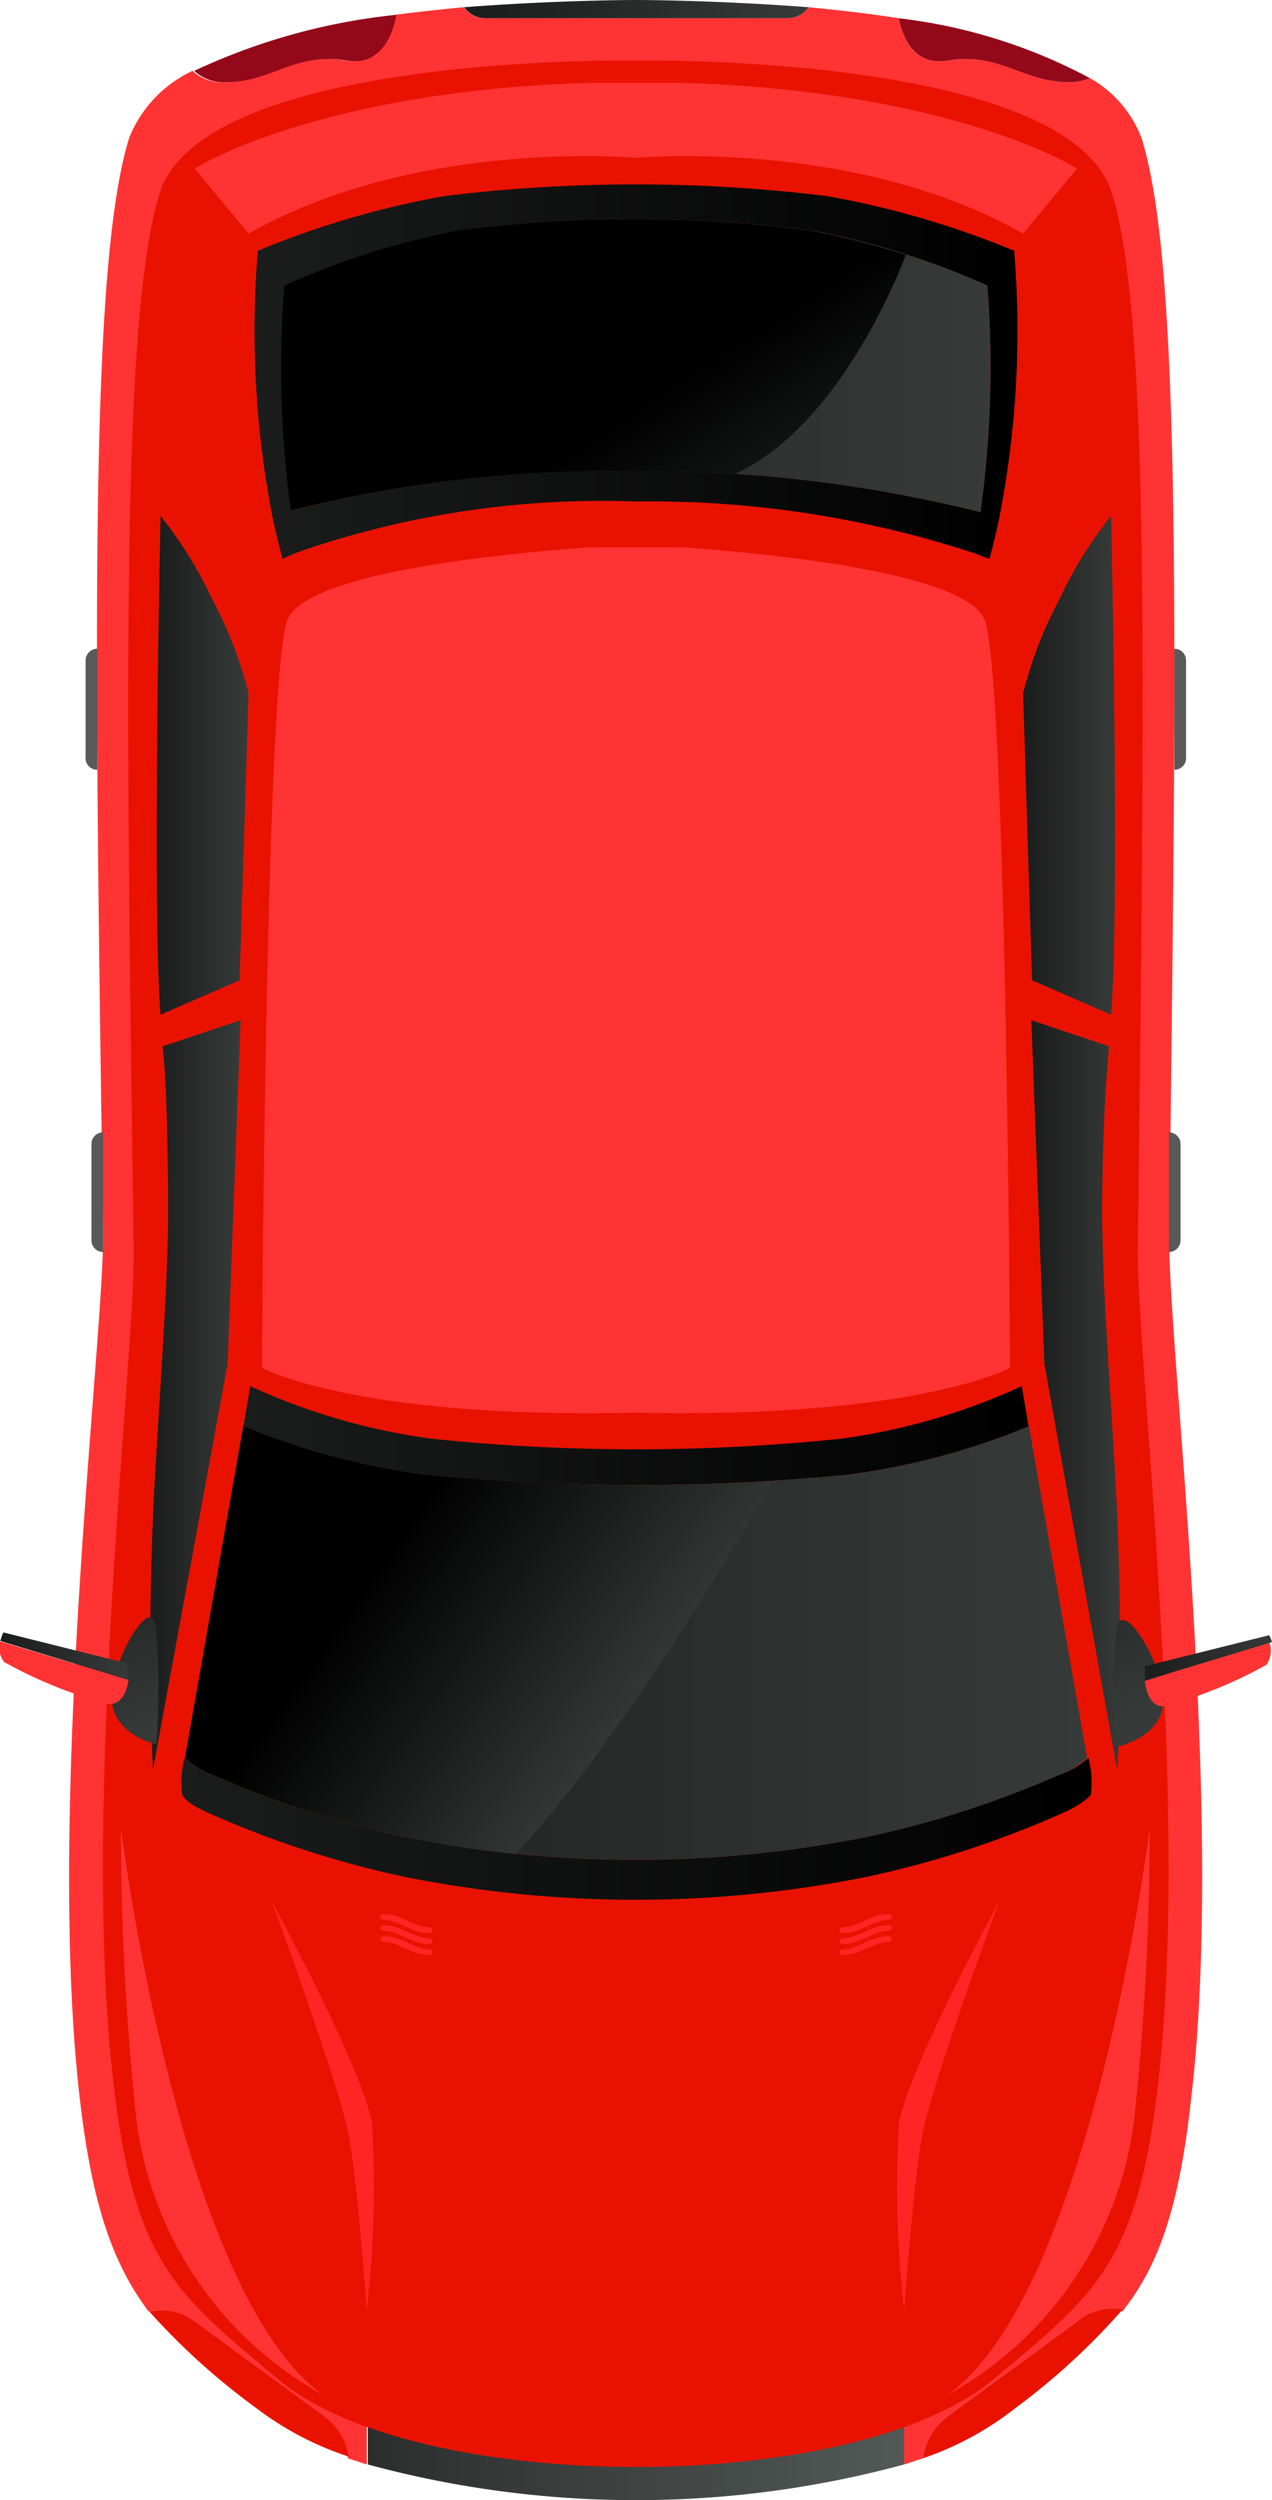 <svg xmlns="http://www.w3.org/2000/svg" xmlns:xlink="http://www.w3.org/1999/xlink" viewBox="0 0 37 72.69"><defs><style>.cls-1{isolation:isolate;}.cls-2{fill:#f33;}.cls-3{fill:url(#linear-gradient);}.cls-4{fill:#e91200;}.cls-5{fill:url(#linear-gradient-2);}.cls-6{fill:url(#linear-gradient-3);}.cls-7{fill:url(#linear-gradient-4);}.cls-8{fill:url(#linear-gradient-5);}.cls-9{fill:url(#linear-gradient-6);}.cls-10{fill:url(#linear-gradient-7);}.cls-11{fill:url(#linear-gradient-8);}.cls-12{fill:url(#linear-gradient-9);}.cls-13{fill:url(#linear-gradient-10);}.cls-14{fill:#93091a;}.cls-15{fill:#ff2525;}.cls-16,.cls-23{mix-blend-mode:screen;}.cls-16{fill:url(#linear-gradient-11);}.cls-17{fill:url(#linear-gradient-12);}.cls-18{fill:url(#linear-gradient-13);}.cls-19{fill:url(#linear-gradient-14);}.cls-20{fill:url(#linear-gradient-15);}.cls-21{fill:#595959;}.cls-22{fill:url(#linear-gradient-16);}.cls-23{fill:url(#linear-gradient-17);}</style><linearGradient id="linear-gradient" x1="-48.22" y1="4217.28" x2="-32.62" y2="4217.28" gradientTransform="translate(-21.92 4287.69) rotate(180)" gradientUnits="userSpaceOnUse"><stop offset="0" stop-color="#525956"/><stop offset="1" stop-color="#2c2e2e"/></linearGradient><linearGradient id="linear-gradient-2" x1="-51.84" y1="4245.95" x2="-28.99" y2="4245.95" gradientTransform="translate(-21.92 4287.69) rotate(180)" gradientUnits="userSpaceOnUse"><stop offset="0"/><stop offset="1" stop-color="#1b1c1c"/></linearGradient><linearGradient id="linear-gradient-3" x1="-53.64" y1="4234.49" x2="-27.19" y2="4234.49" xlink:href="#linear-gradient-2"/><linearGradient id="linear-gradient-4" x1="-53.53" y1="4239.92" x2="-27.3" y2="4239.92" gradientTransform="translate(-21.92 4287.69) rotate(180)" gradientUnits="userSpaceOnUse"><stop offset="0" stop-color="#363b39"/><stop offset="1" stop-color="#1b1c1c"/></linearGradient><linearGradient id="linear-gradient-5" x1="-51.51" y1="4276.88" x2="-29.32" y2="4276.88" xlink:href="#linear-gradient-2"/><linearGradient id="linear-gradient-6" x1="-50.73" y1="4277.05" x2="-30.1" y2="4277.05" xlink:href="#linear-gradient-4"/><linearGradient id="linear-gradient-7" x1="-54.54" y1="4247.13" x2="-51.95" y2="4247.13" xlink:href="#linear-gradient-4"/><linearGradient id="linear-gradient-8" x1="-28.88" y1="4247.13" x2="-26.29" y2="4247.13" xlink:href="#linear-gradient-4"/><linearGradient id="linear-gradient-9" x1="-54.35" y1="4265.46" x2="-51.68" y2="4265.46" xlink:href="#linear-gradient-4"/><linearGradient id="linear-gradient-10" x1="-29.15" y1="4265.46" x2="-26.48" y2="4265.46" xlink:href="#linear-gradient-4"/><linearGradient id="linear-gradient-11" x1="-40.47" y1="4237.29" x2="-33.12" y2="4242.51" gradientTransform="translate(-21.92 4287.69) rotate(180)" gradientUnits="userSpaceOnUse"><stop offset="0" stop-color="#363b39"/><stop offset="1"/></linearGradient><linearGradient id="linear-gradient-12" x1="-26.76" y1="4237.42" x2="-23.94" y2="4242.88" xlink:href="#linear-gradient-4"/><linearGradient id="linear-gradient-13" x1="-25.65" y1="4239.53" x2="-21.92" y2="4239.53" xlink:href="#linear-gradient-4"/><linearGradient id="linear-gradient-14" x1="-55.04" y1="4237.9" x2="-52.58" y2="4243.3" xlink:href="#linear-gradient-4"/><linearGradient id="linear-gradient-15" x1="-58.92" y1="4239.48" x2="-55.19" y2="4239.48" xlink:href="#linear-gradient-4"/><linearGradient id="linear-gradient-16" x1="-45.44" y1="4287.42" x2="-35.4" y2="4287.42" xlink:href="#linear-gradient-4"/><linearGradient id="linear-gradient-17" x1="-45.45" y1="4267.2" x2="-40.01" y2="4275.55" xlink:href="#linear-gradient-11"/></defs><title>Asset 1@300x2</title><g class="cls-1"><g id="Layer_2" data-name="Layer 2"><g id="Artwork"><path class="cls-2" d="M2.32,61c.37,3.21,1,4.86,2,6.2a1.61,1.61,0,0,1,1.3.28l3.8,2.78a1.77,1.77,0,0,1,.7,1.21l.55.18V68.12H26.3v3.53l.55-.18a1.77,1.77,0,0,1,.7-1.21l3.8-2.78a1.61,1.61,0,0,1,1.3-.28c1.05-1.33,1.65-3,2-6.2,1-8.48-.68-21.82-.64-25.1.22-17.52.36-28.18-.8-31.87A3.37,3.37,0,0,0,31.7,2.27a1.4,1.4,0,0,1-.6.12c-1.36,0-2-.88-3.52-.63-1,.17-1.32-.65-1.44-1.23C25.25.39,24.36.29,23.52.21a.76.76,0,0,1-.62.32H14.11a.76.76,0,0,1-.62-.32c-.63.06-1.29.13-2,.22-.09.58-.41,1.51-1.46,1.33-1.5-.25-2.16.63-3.52.63a1.24,1.24,0,0,1-.91-.33A3.65,3.65,0,0,0,3.76,4C2.6,7.72,2.74,18.38,3,35.9,3,39.18,1.34,52.52,2.32,61Z"/><path class="cls-3" d="M10.7,68.12v3.53a29.84,29.84,0,0,0,15.6,0V68.12Z"/><path class="cls-4" d="M3.29,60.47c.6,5.32,1.82,6.21,4.81,8.71,4.06,3.39,16.73,3.39,20.79,0,3-2.5,4.21-3.39,4.81-8.71.92-8.17-.64-21-.6-24.16.2-16.86.34-27.13-.75-30.68C31.09,1.54,18.5,1.76,18.5,1.76S5.9,1.54,4.64,5.63c-1.09,3.55-1,13.82-.75,30.68C3.93,39.48,2.36,52.31,3.29,60.47Z"/><path class="cls-5" d="M24.7,42.87a21,21,0,0,0,5.22-1.4l-.2-1.17a18.47,18.47,0,0,1-5.28,1.53,57.68,57.68,0,0,1-11.87,0A18.49,18.49,0,0,1,7.28,40.3l-.2,1.17a21,21,0,0,0,5.22,1.4A63,63,0,0,0,24.7,42.87Z"/><path class="cls-6" d="M30.73,51.63a28.61,28.61,0,0,1-5.59,1.79,34.24,34.24,0,0,1-13.3,0,28.6,28.6,0,0,1-5.59-1.79,2.67,2.67,0,0,1-.88-.52v0a2.78,2.78,0,0,0-.07,1.07c.11.2.41.38.95.61a28.58,28.58,0,0,0,5.59,1.79,34.23,34.23,0,0,0,13.3,0,28.59,28.59,0,0,0,5.59-1.79c.54-.23.84-.42,1-.61a2.78,2.78,0,0,0-.07-1.07v0A2.66,2.66,0,0,1,30.73,51.63Z"/><path class="cls-7" d="M24.7,42.87a63,63,0,0,1-12.41,0,21,21,0,0,1-5.22-1.4L5.38,51.11a2.67,2.67,0,0,0,.88.52,28.6,28.6,0,0,0,5.59,1.79,34.24,34.24,0,0,0,13.3,0,28.61,28.61,0,0,0,5.59-1.79,2.66,2.66,0,0,0,.88-.52l-1.69-9.64A21,21,0,0,1,24.7,42.87Z"/><path class="cls-8" d="M7.92,15c.09.42.19.84.3,1.25,0,0,.15-.08.45-.2a27,27,0,0,1,9.83-1.47,30.21,30.21,0,0,1,9.83,1.5l.45.17c.11-.4.21-.81.29-1.21a28.26,28.26,0,0,0,.43-7.75A26.12,26.12,0,0,0,24.05,5.7a45.78,45.78,0,0,0-11.12,0A26.12,26.12,0,0,0,7.5,7.29,28.28,28.28,0,0,0,7.92,15Zm.35-6.7a23.06,23.06,0,0,1,5.06-1.59,39.62,39.62,0,0,1,10.34,0A23.06,23.06,0,0,1,28.72,8.3a30.77,30.77,0,0,1-.2,6.59,40,40,0,0,0-10-1.2,37.84,37.84,0,0,0-10,1.14A30.75,30.75,0,0,1,8.27,8.3Z"/><path class="cls-9" d="M28.52,14.89a30.77,30.77,0,0,0,.2-6.59,23.06,23.06,0,0,0-5.06-1.59,39.62,39.62,0,0,0-10.34,0A23.06,23.06,0,0,0,8.27,8.3a30.75,30.75,0,0,0,.2,6.54,37.84,37.84,0,0,1,10-1.14A40,40,0,0,1,28.52,14.89Z"/><path class="cls-10" d="M32.26,30.42,30,29.66l.38,10,2.12,11.81s.18-3,0-7.37c-.12-2.75-.45-6.53-.44-9S32.19,31.22,32.26,30.42Z"/><path class="cls-11" d="M4.73,30.42,7,29.66l-.38,10L4.45,51.45s-.18-3,0-7.37c.12-2.75.45-6.53.44-9S4.82,31.2,4.73,30.42Z"/><path class="cls-12" d="M32.32,29.5l-2.3-1-.26-8.34a11.91,11.91,0,0,1,1.06-2.74A11.82,11.82,0,0,1,32.32,15S32.58,26.37,32.32,29.5Z"/><path class="cls-13" d="M4.67,29.5l2.3-1,.26-8.34a11.88,11.88,0,0,0-1.06-2.74A11.82,11.82,0,0,0,4.67,15S4.42,26.37,4.67,29.5Z"/><path class="cls-4" d="M31.35,67.48l-3.8,2.78a1.77,1.77,0,0,0-.7,1.21A9.1,9.1,0,0,0,29.55,70a19.78,19.78,0,0,0,3.1-2.85A1.61,1.61,0,0,0,31.35,67.48Z"/><path class="cls-4" d="M9.44,70.26l-3.8-2.78a1.61,1.61,0,0,0-1.3-.28A19.76,19.76,0,0,0,7.44,70a9.1,9.1,0,0,0,2.7,1.42A1.77,1.77,0,0,0,9.44,70.26Z"/><path class="cls-14" d="M27.58,1.76c1.5-.25,2.16.63,3.52.63a1.4,1.4,0,0,0,.6-.12A15.62,15.62,0,0,0,26.14.53C26.26,1.11,26.59,1.93,27.58,1.76Z"/><path class="cls-14" d="M10.07,1.76c1,.18,1.36-.75,1.46-1.33A18.23,18.23,0,0,0,5.65,2.06a1.24,1.24,0,0,0,.91.33C7.91,2.39,8.57,1.51,10.07,1.76Z"/><path class="cls-15" d="M29.07,55.27s-2.57,4.7-2.92,6.44a31.43,31.43,0,0,0,.15,5.45s.28-3.92.55-5.2C27.22,60.24,29.07,55.27,29.07,55.27Z"/><path class="cls-15" d="M7.9,55.27s2.57,4.7,2.92,6.44a31.47,31.47,0,0,1-.15,5.45s-.28-3.92-.55-5.2C9.74,60.24,7.9,55.27,7.9,55.27Z"/><path class="cls-16" d="M6.26,51.63a28.6,28.6,0,0,0,5.59,1.79A27.74,27.74,0,0,0,15,53.9c2.81-3,6.13-8.51,7.49-10.83a64.82,64.82,0,0,1-10.17-.2,21,21,0,0,1-5.22-1.4L5.38,51.11A2.67,2.67,0,0,0,6.26,51.63Z"/><path class="cls-2" d="M18.5,41.07c8.15.18,10.88-1.3,10.88-1.3s-.1-19.74-.72-21.7c-.42-1.33-5.55-1.92-8.81-2.16H17.15c-3.26.24-8.39.83-8.81,2.16-.62,2-.72,21.7-.72,21.7S10.35,41.26,18.5,41.07Z"/><path class="cls-2" d="M17.08,2.41C9.17,2.66,5.66,4.9,5.66,4.9L7.23,6.79C12.17,4,18.5,4.59,18.5,4.59h0S24.82,4,29.76,6.79L31.33,4.9s-3.5-2.24-11.41-2.49l-1.42,0h0Z"/><path class="cls-2" d="M27.56,69.63a10.66,10.66,0,0,0,5.43-8,78,78,0,0,0,.45-8.46S31.76,66.64,27.56,69.63Z"/><path class="cls-2" d="M9.4,69.63a10.66,10.66,0,0,1-5.43-8,78,78,0,0,1-.45-8.46S5.2,66.64,9.4,69.63Z"/><path class="cls-17" d="M4.55,50.71s-1.27-.25-1.3-1.34,1.27-3.3,1.3-1.9A23,23,0,0,1,4.55,50.71Z"/><path class="cls-2" d="M.12,48.32A12.93,12.93,0,0,0,3,49.5c.5.17.68-.28.74-.66L0,47.72A.7.7,0,0,0,.12,48.32Z"/><path class="cls-18" d="M3.7,48.83a2.64,2.64,0,0,0,0-.47l-3.6-.9a1.11,1.11,0,0,0-.09.25Z"/><path class="cls-19" d="M32.46,50.79s1.35-.25,1.38-1.34-1.35-3.3-1.38-1.9A21.72,21.72,0,0,0,32.46,50.79Z"/><path class="cls-2" d="M34,49.57a13,13,0,0,0,2.84-1.17.72.72,0,0,0,.08-.66L33.3,48.87C33.35,49.25,33.52,49.74,34,49.57Z"/><path class="cls-20" d="M37,47.74a1.08,1.08,0,0,0-.08-.2l-3.61.9a2.65,2.65,0,0,0,0,.42Z"/><path class="cls-21" d="M34,36.4a.34.34,0,0,0,.34-.34v-2.8a.34.34,0,0,0-.34-.34Z"/><path class="cls-21" d="M34.16,22.38A.34.34,0,0,0,34.5,22v-2.8a.34.34,0,0,0-.34-.34Z"/><path class="cls-21" d="M3,36.4a.34.34,0,0,1-.34-.34v-2.8A.34.34,0,0,1,3,32.92Z"/><path class="cls-21" d="M2.83,22.38A.34.34,0,0,1,2.49,22v-2.8a.34.34,0,0,1,.34-.34Z"/><path class="cls-15" d="M25.86,56.29c-.54,0-.82.35-1.36.39a.08.08,0,0,0-.08.08.07.07,0,0,0,.08.08c.54,0,.82-.35,1.36-.39a.09.09,0,0,0,.08-.08A.08.08,0,0,0,25.86,56.29Z"/><path class="cls-15" d="M24.5,56.52c.54,0,.82-.35,1.36-.39a.09.09,0,0,0,.08-.08.08.08,0,0,0-.08-.08c-.54,0-.82.35-1.36.39a.09.09,0,0,0-.08.08A.08.08,0,0,0,24.5,56.52Z"/><path class="cls-15" d="M24.5,56.2c.54,0,.82-.35,1.36-.39a.08.08,0,0,0,.08-.08.08.08,0,0,0-.08-.08c-.54,0-.82.35-1.36.39a.09.09,0,0,0-.08.08A.08.08,0,0,0,24.5,56.2Z"/><path class="cls-15" d="M11.15,56.29c.54,0,.82.35,1.36.39a.09.09,0,0,1,.08.08.08.08,0,0,1-.08.08c-.54,0-.82-.35-1.36-.39a.09.09,0,0,1-.08-.08A.08.08,0,0,1,11.15,56.29Z"/><path class="cls-15" d="M12.5,56.52c-.54,0-.82-.35-1.36-.39a.09.09,0,0,1-.08-.08.08.08,0,0,1,.08-.08c.54,0,.82.35,1.36.39a.09.09,0,0,1,.08.08A.08.08,0,0,1,12.5,56.52Z"/><path class="cls-15" d="M12.5,56.2c-.54,0-.82-.35-1.36-.39a.08.08,0,0,1-.08-.08.08.08,0,0,1,.08-.08c.54,0,.82.35,1.36.39a.09.09,0,0,1,.08.08A.08.08,0,0,1,12.5,56.2Z"/><path class="cls-22" d="M14.11.53H22.9a.76.76,0,0,0,.62-.32C20.76,0,18.5,0,18.5,0s-2.26,0-5,.21A.76.76,0,0,0,14.11.53Z"/><path class="cls-23" d="M8.46,14.84a37.84,37.84,0,0,1,10-1.14c1,0,2,0,2.89.09,2.87-1.29,4.6-5.34,5-6.38a24.78,24.78,0,0,0-2.73-.7,39.62,39.62,0,0,0-10.34,0A23.06,23.06,0,0,0,8.27,8.3,30.75,30.75,0,0,0,8.46,14.84Z"/></g></g></g></svg>